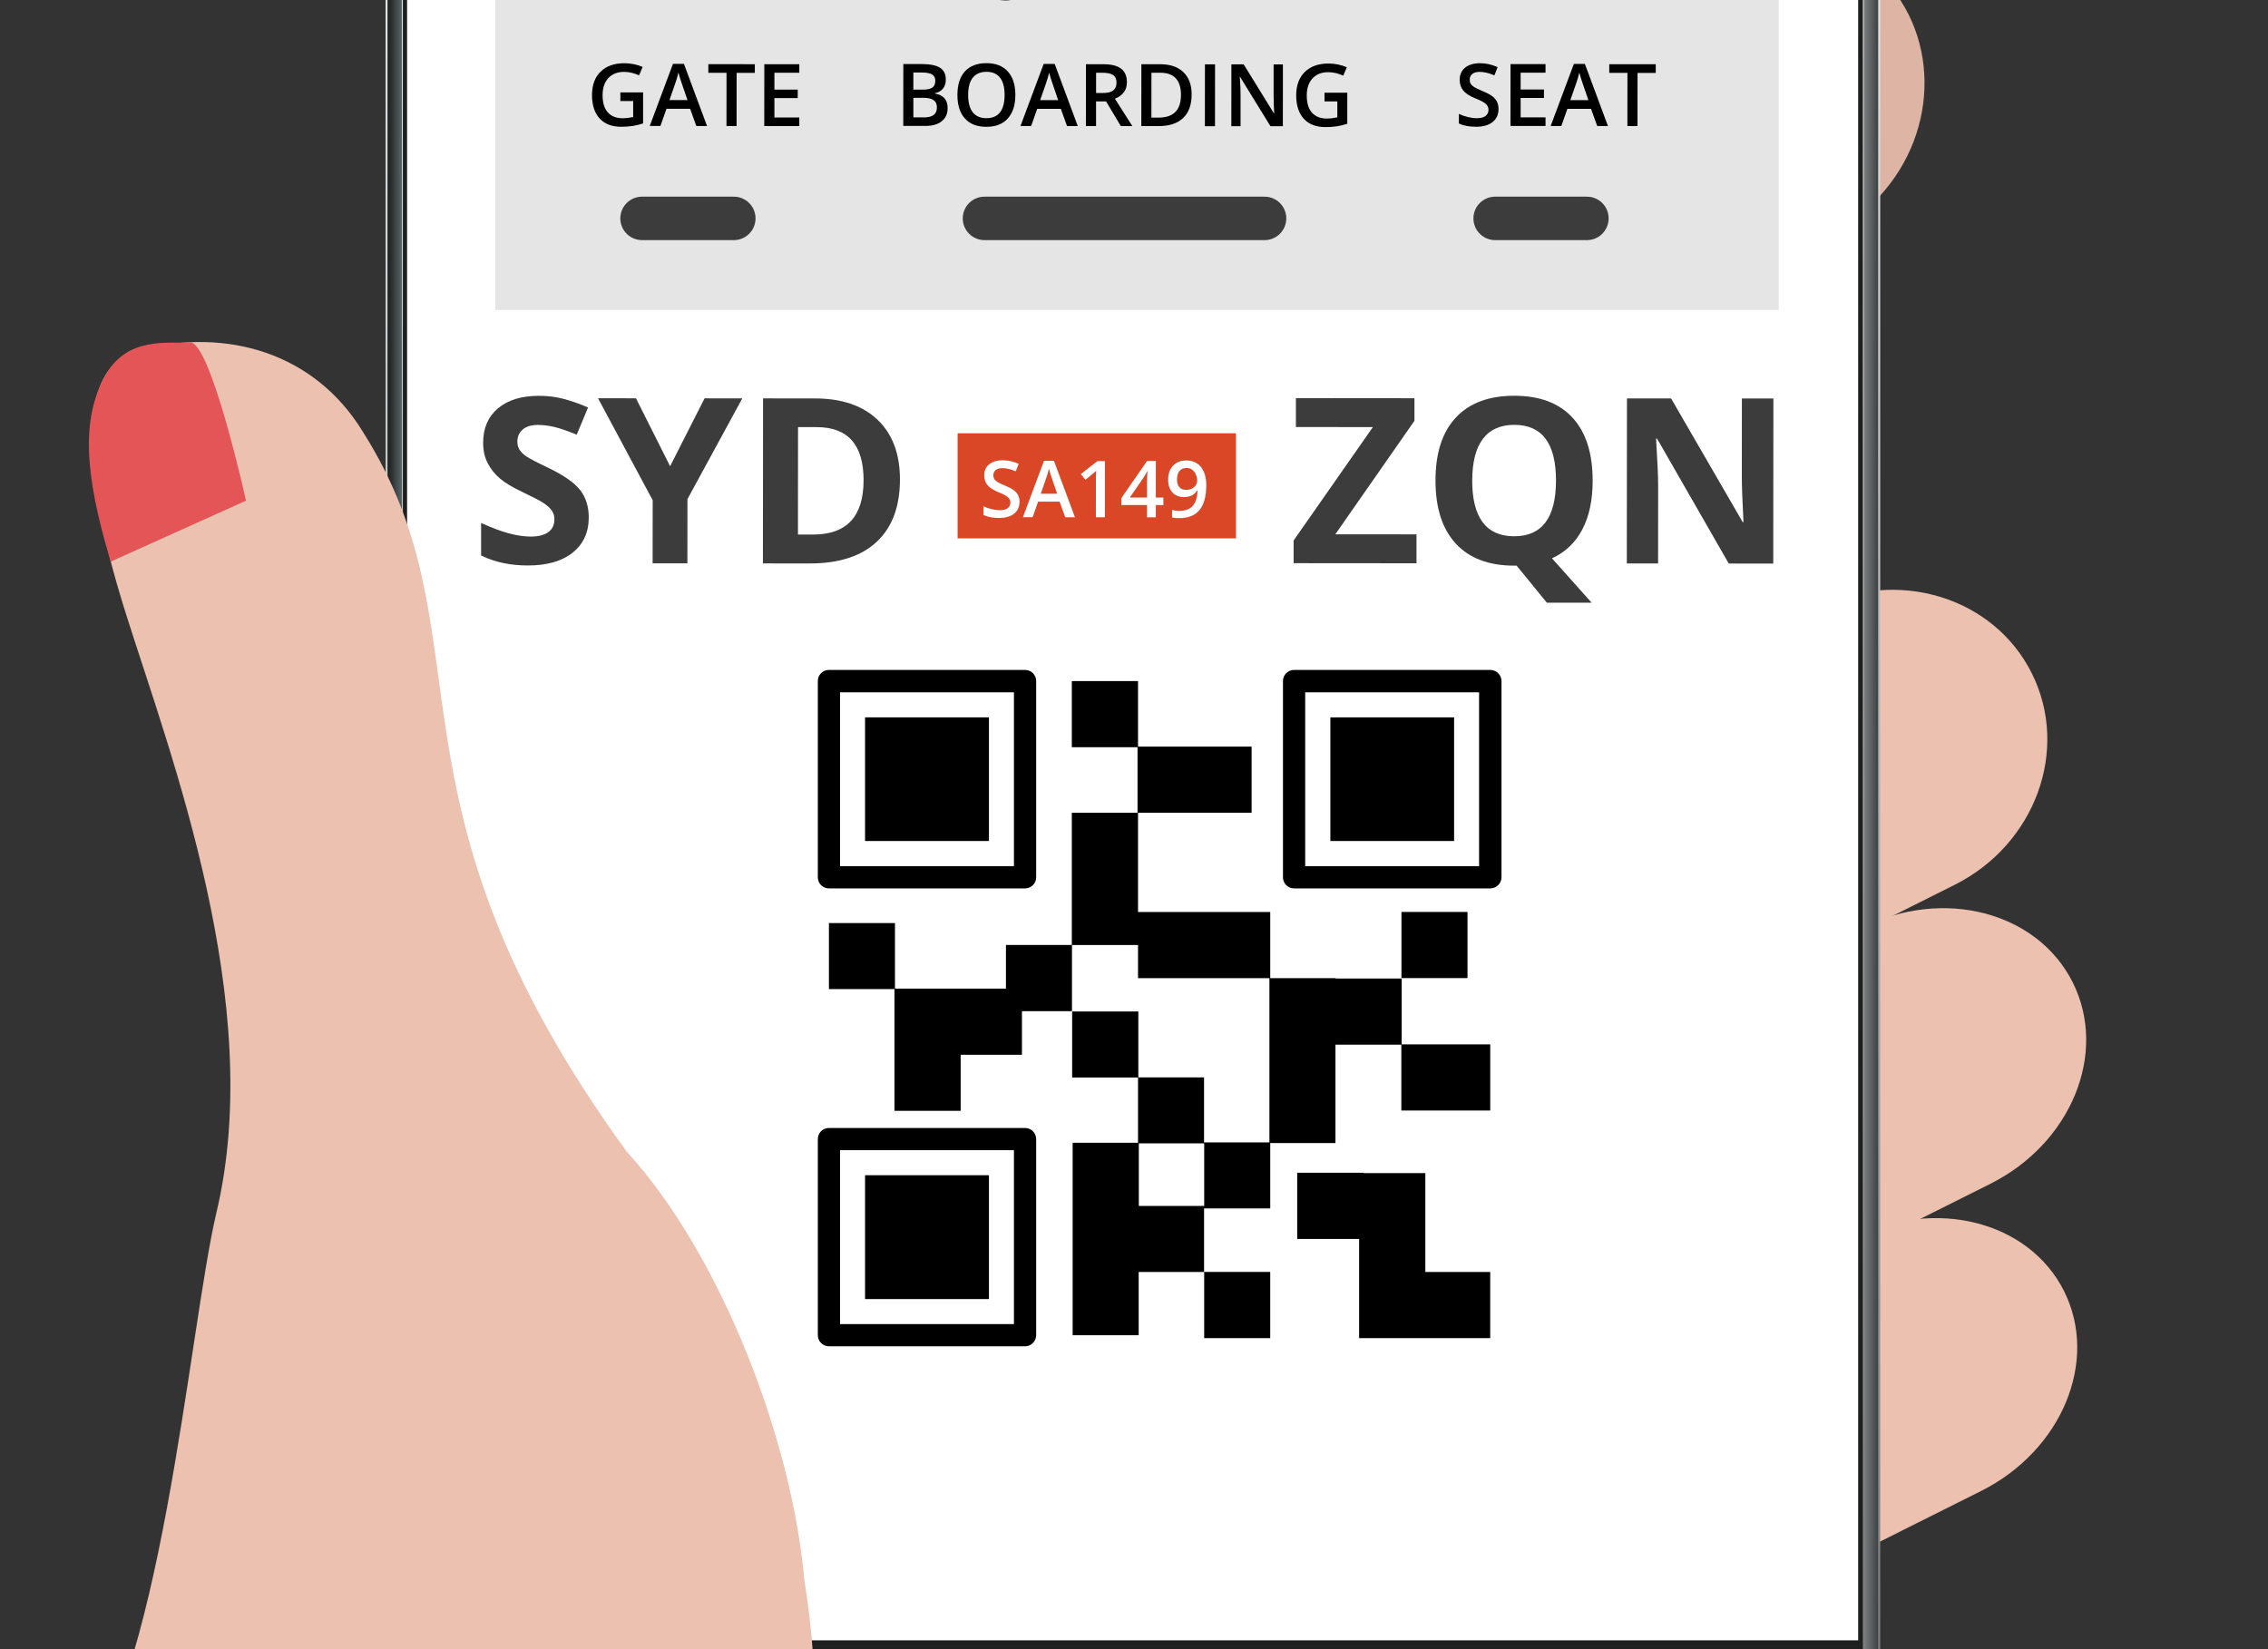 <?xml version="1.0" encoding="UTF-8"?>
<svg xmlns="http://www.w3.org/2000/svg" xmlns:xlink="http://www.w3.org/1999/xlink" viewBox="0 0 1100 800">
  <rect x="0" y="0" width="1100" height="800" fill="#333333" stroke="none"/>
  <defs>
    <style>
      .cls-1 {
        fill: #ecc1b0;
      }

      .cls-1, .cls-2, .cls-3, .cls-4, .cls-5, .cls-6, .cls-7, .cls-8, .cls-9, .cls-10, .cls-11, .cls-12, .cls-13, .cls-14, .cls-15 {
        stroke-width: 0px;
      }

      .cls-16 {
        clip-path: url(#clippath);
      }

      .cls-2, .cls-17 {
        fill: none;
      }

      .cls-3 {
        fill: url(#linear-gradient);
      }

      .cls-4 {
        fill: #88caed;
      }

      .cls-5 {
        fill: #c3e4f6;
      }

      .cls-6 {
        fill: #da4726;
      }

      .cls-18 {
        clip-path: url(#clippath-1);
      }

      .cls-19 {
        clip-path: url(#clippath-2);
      }

      .cls-7 {
        fill: #000;
      }

      .cls-20 {
        fill: #5f767f;
        stroke: #fff;
        stroke-width: 17.35px;
      }

      .cls-20, .cls-17 {
        stroke-miterlimit: 10;
      }

      .cls-8 {
        fill: #909294;
      }

      .cls-17 {
        stroke: #3c3c3c;
        stroke-linecap: round;
        stroke-width: 21.08px;
      }

      .cls-9 {
        fill: #e35556;
      }

      .cls-10 {
        fill: #3c3c3c;
      }

      .cls-11 {
        fill: url(#linear-gradient-2);
      }

      .cls-12 {
        fill: #1e2020;
      }

      .cls-13 {
        fill: #fff;
      }

      .cls-14 {
        fill: #e5e5e5;
      }

      .cls-15 {
        fill: #deb4a4;
      }
    </style>
    <clipPath id="clippath">
      <rect class="cls-2" x="-1205.29" y="506.5" width="1076.83" height="273.23"/>
    </clipPath>
    <clipPath id="clippath-1">
      <path class="cls-2" d="M1765.79,602.44h-100.14c-9.43-12.09-24.13-19.87-40.65-19.87H-1133.05c-28.47,0-51.55,23.08-51.55,51.55,0,16.66,7.92,31.47,20.18,40.9,8.05,17.98,26.08,30.52,47.06,30.52H1765.79c28.47,0,51.54-23.08,51.54-51.55s-23.08-51.55-51.54-51.55Z"/>
    </clipPath>
    <clipPath id="clippath-2">
      <rect class="cls-2" width="1100" height="801.88"/>
    </clipPath>
    <linearGradient id="linear-gradient" x1="187.49" y1="180.46" x2="911.42" y2="180.46" gradientUnits="userSpaceOnUse">
      <stop offset="0" stop-color="#151717"/>
      <stop offset=".01" stop-color="#576364"/>
      <stop offset=".18" stop-color="#515c5d"/>
      <stop offset=".4" stop-color="#424b4c"/>
      <stop offset=".64" stop-color="#2d3333"/>
      <stop offset=".67" stop-color="#353b3b"/>
      <stop offset=".72" stop-color="#4b5151"/>
      <stop offset=".78" stop-color="#707474"/>
      <stop offset=".86" stop-color="#a4a6a6"/>
      <stop offset=".94" stop-color="#e4e5e5"/>
      <stop offset=".97" stop-color="#fff"/>
      <stop offset="1" stop-color="#383d3d"/>
    </linearGradient>
    <linearGradient id="linear-gradient-2" x1="549.46" y1="902.91" x2="549.46" y2="-542" gradientUnits="userSpaceOnUse">
      <stop offset="0" stop-color="#717174"/>
      <stop offset=".8" stop-color="#fff"/>
      <stop offset="1" stop-color="#808082"/>
    </linearGradient>
  </defs>
  <g id="Layer_1" data-name="Layer 1">
    <g class="cls-16">
      <g class="cls-18">
        <g>
          <g>
            <path class="cls-5" d="M-1133.05,582.57H1625c28.47,0,51.55,23.08,51.55,51.55s-23.08,51.55-51.55,51.55H-1133.05c-28.47,0-51.55-23.08-51.55-51.55s23.08-51.55,51.55-51.55Z"/>
            <line class="cls-20" x1="-120.64" y1="563" x2="30.08" y2="780.23"/>
            <line class="cls-20" x1="-75.07" y1="563" x2="75.66" y2="780.23"/>
            <line class="cls-20" x1="-29.49" y1="563" x2="121.23" y2="780.23"/>
            <line class="cls-20" x1="16.08" y1="563" x2="166.81" y2="780.23"/>
            <line class="cls-20" x1="61.66" y1="563" x2="212.38" y2="780.23"/>
            <line class="cls-20" x1="107.24" y1="563" x2="257.96" y2="780.23"/>
            <line class="cls-20" x1="152.81" y1="563" x2="303.54" y2="780.23"/>
            <line class="cls-20" x1="198.39" y1="563" x2="349.11" y2="780.23"/>
            <line class="cls-20" x1="243.96" y1="563" x2="394.69" y2="780.23"/>
            <line class="cls-20" x1="289.54" y1="563" x2="440.26" y2="780.23"/>
            <line class="cls-20" x1="335.12" y1="563" x2="485.84" y2="780.23"/>
            <line class="cls-20" x1="380.69" y1="563" x2="531.42" y2="780.23"/>
            <line class="cls-20" x1="426.27" y1="563" x2="576.99" y2="780.23"/>
            <line class="cls-20" x1="471.85" y1="563" x2="622.57" y2="780.23"/>
            <line class="cls-20" x1="517.42" y1="563" x2="668.14" y2="780.23"/>
            <line class="cls-20" x1="563" y1="563" x2="713.72" y2="780.23"/>
            <line class="cls-20" x1="608.57" y1="563" x2="759.3" y2="780.23"/>
            <line class="cls-20" x1="654.15" y1="563" x2="804.87" y2="780.23"/>
            <line class="cls-20" x1="699.73" y1="563" x2="850.45" y2="780.23"/>
            <line class="cls-20" x1="745.3" y1="563" x2="896.03" y2="780.23"/>
            <line class="cls-20" x1="790.88" y1="563" x2="941.6" y2="780.23"/>
            <line class="cls-20" x1="836.45" y1="563" x2="987.18" y2="780.23"/>
            <line class="cls-20" x1="882.03" y1="563" x2="1032.75" y2="780.23"/>
            <line class="cls-20" x1="927.61" y1="563" x2="1078.33" y2="780.23"/>
            <line class="cls-20" x1="973.18" y1="563" x2="1123.91" y2="780.23"/>
            <line class="cls-20" x1="1018.76" y1="563" x2="1169.48" y2="780.23"/>
            <line class="cls-20" x1="1064.34" y1="563" x2="1215.06" y2="780.23"/>
          </g>
          <g>
            <path class="cls-4" d="M-1117.35,602.44H1765.79c28.47,0,51.55,23.08,51.55,51.55s-23.08,51.55-51.55,51.55H-1117.35c-28.47,0-51.55-23.08-51.55-51.55s23.08-51.55,51.55-51.55ZM-876.81,671.16c9.49,0,17.18-7.69,17.18-17.18s-7.69-17.18-17.18-17.18-17.18,7.69-17.18,17.18,7.69,17.18,17.18,17.18ZM-1082.99,671.16c9.49,0,17.18-7.69,17.18-17.18s-7.69-17.18-17.18-17.18-17.18,7.69-17.18,17.18,7.69,17.18,17.18,17.18ZM-979.9,671.16c9.49,0,17.18-7.69,17.18-17.18s-7.69-17.18-17.18-17.18-17.18,7.69-17.18,17.18,7.69,17.18,17.18,17.18ZM-773.72,671.16c9.49,0,17.18-7.69,17.18-17.18s-7.69-17.18-17.18-17.18-17.18,7.69-17.18,17.18,7.69,17.18,17.18,17.18Z"/>
            <circle class="cls-10" cx="51.01" cy="654.43" r="17.18"/>
            <circle class="cls-10" cx="154.1" cy="654.43" r="17.18"/>
            <circle class="cls-10" cx="360.28" cy="654.43" r="17.18"/>
            <circle class="cls-10" cx="154.1" cy="654.43" r="17.18"/>
            <circle class="cls-10" cx="257.19" cy="654.43" r="17.18"/>
            <circle class="cls-10" cx="463.37" cy="654.43" r="17.18"/>
            <circle class="cls-10" cx="669.55" cy="654.43" r="17.18"/>
            <circle class="cls-10" cx="463.37" cy="654.43" r="17.18"/>
            <circle class="cls-10" cx="566.46" cy="654.43" r="17.18"/>
            <circle class="cls-10" cx="772.64" cy="654.43" r="17.18"/>
            <circle class="cls-10" cx="669.55" cy="654.43" r="17.18"/>
            <circle class="cls-10" cx="875.73" cy="654.43" r="17.18"/>
            <circle class="cls-10" cx="1081.91" cy="654.43" r="17.18"/>
            <circle class="cls-10" cx="875.73" cy="654.43" r="17.18"/>
            <circle class="cls-10" cx="978.82" cy="654.43" r="17.18"/>
          </g>
        </g>
      </g>
    </g>
  </g>
  <g id="Layer_5" data-name="Layer 5">
    <g class="cls-19">
      <g>
        <g>
          <path class="cls-15" d="M170.03,483.25l89.92-14.24c33.98,33.79,343.11-277.24,343.11-277.24l.11.16L803.33-8.79c31.25-30.83,80.19-31.89,109.32-2.37,29.12,29.52,27.4,78.44-3.85,109.27l-223.02,223.66,221.36,347.96-179.84,206.42-114.96,119.94-196.64,54.39-169.48-126.78-76.19-440.45Z"/>
          <g>
            <path class="cls-1" d="M947.96,429.26l-129.95,65.05c-39.26,19.65-86.12,5.52-104.69-31.57-18.56-37.08-1.79-83.07,37.46-102.72l129.95-65.05c39.25-19.65,86.12-5.51,104.68,31.57,18.57,37.08,1.79,83.07-37.46,102.72Z"/>
            <path class="cls-1" d="M965.32,574.27l-129.95,65.05c-39.26,19.65-85,7.77-102.17-26.54-17.17-34.31.73-78.05,39.98-97.7l129.95-65.05c39.25-19.65,85-7.77,102.17,26.54,17.17,34.31-.73,78.05-39.98,97.69Z"/>
            <path class="cls-1" d="M960.76,723.32l-109.34,54.73c-39.25,19.65-84.84,8.08-101.82-25.85-16.98-33.92,1.07-77.35,40.33-97l109.34-54.73c39.26-19.65,84.84-8.08,101.82,25.85,16.98,33.92-1.07,77.36-40.33,97Z"/>
          </g>
        </g>
        <g>
          <g>
            <g>
              <path class="cls-3" d="M851.29-533.59c28.84,0,52.22,23.38,52.22,52.22V835.85c0,32.26-26.39,58.65-58.65,58.65H247.62c-28.84,0-52.22-23.38-52.22-52.22V-474.94c0-32.26,26.39-58.65,58.65-58.65h597.24M851.29-541.5H254.05c-36.7,0-66.56,29.86-66.56,66.56V842.28c0,33.16,26.98,60.13,60.13,60.13h597.24c36.7,0,66.56-29.86,66.56-66.56V-481.37c0-33.16-26.98-60.13-60.13-60.13h0Z"/>
              <path class="cls-11" d="M844.86,902.91H247.62c-33.43,0-60.63-27.2-60.63-60.63V-474.94c0-36.98,30.08-67.06,67.06-67.06h597.24c33.43,0,60.63,27.2,60.63,60.63V835.86c0,36.98-30.08,67.05-67.06,67.05ZM254.05-541.01c-36.43,0-66.07,29.64-66.07,66.07V842.28c0,32.88,26.75,59.64,59.64,59.64h597.24c36.43,0,66.07-29.63,66.07-66.07V-481.37c0-32.89-26.75-59.64-59.64-59.64H254.05ZM844.86,895H247.62c-29.07,0-52.72-23.65-52.72-52.71V-474.94c0-32.61,26.53-59.14,59.14-59.14h597.24c29.07,0,52.72,23.65,52.72,52.72V835.86c0,32.61-26.53,59.14-59.15,59.14ZM254.05-533.1c-32.07,0-58.15,26.09-58.15,58.16V842.28c0,28.52,23.2,51.72,51.73,51.72h597.24c32.07,0,58.16-26.09,58.16-58.15V-481.37c0-28.52-23.2-51.73-51.73-51.73H254.05Z"/>
            </g>
            <path class="cls-12" d="M844.86,894.5H247.62c-28.84,0-52.22-23.38-52.22-52.22V-474.94c0-32.26,26.39-58.65,58.65-58.65h597.24c28.84,0,52.22,23.38,52.22,52.22V835.85c0,32.26-26.39,58.65-58.65,58.65Z"/>
            <g>
              <path class="cls-8" d="M825.58,781.49h-41.87v-41.87h41.87v41.87ZM789.65,775.56h30v-30h-30v30Z"/>
              <path class="cls-8" d="M303.93,784.6l-41.64-24.04,41.64-24.04v48.08ZM274.16,760.56l23.84,13.76v-27.53l-23.84,13.76Z"/>
            </g>
          </g>
          <path class="cls-13" d="M197.44-451.43V795.71h703.78V-451.43H197.44Z"/>
          <g>
            <path class="cls-7" d="M402.04,324.98c-3,0-5.39,2.39-5.39,5.39v95.2c0,3,2.43,5.39,5.39,5.39h95.12c2.96,0,5.39-2.39,5.39-5.39v-95.2c0-3-2.43-5.39-5.39-5.39h-95.12ZM627.64,324.98c-2.96,0-5.39,2.39-5.39,5.39v95.2c0,3,2.43,5.39,5.39,5.39h95.13c2.96,0,5.47-2.39,5.47-5.39v-95.2c0-3-2.51-5.39-5.47-5.39h-95.13ZM519.84,330.37v32.1h31.87v31.79h-31.87v64.13h-31.95v21.17h-53.82v-31.79h-32.03v32.03h31.79v59.06h32.1v-27.19h29.73v-21.16h24.26v-32.1h32.03v16.09h63.73v79.67h-31.71v-31.55h-31.87v-31.95h-32.1v32.03h31.95v31.63h-31.71v93.38h32.03v-30.68h31.71v-30.84h32.1v-31.71h31.63v-47.72h31.95v31.95h43.12v-32.1h-42.96v-31.95h-32.03v-.16h-31.71v-32.1h-64.13v-48.12h55.09v-32.1h-55.09v-31.79h-32.1ZM407.43,335.84h84.34v84.34h-84.34v-84.34h0ZM633.03,335.84h84.34v84.34h-84.34v-84.34h0ZM419.56,347.97v60.01h60.09v-60.01h-60.09ZM645.24,347.97v60.01h60.01v-60.01h-60.01ZM679.72,442.38v32.1h32.03v-32.1h-32.03ZM402.04,547.18c-3,0-5.39,2.39-5.39,5.39v95.12c0,2.96,2.43,5.39,5.39,5.39h95.12c2.96,0,5.39-2.43,5.39-5.39v-95.12c0-2.96-2.43-5.39-5.39-5.39h-95.12ZM552.34,554.63h31.71v30.36h-31.71v-30.36ZM407.43,557.96h84.34v84.34h-84.34v-84.34ZM629.15,568.9v32.1h30.04v48.12h63.58v-32.1h-31.47v-47.96h-30.04v-.16h-32.1ZM419.56,570.09v60.09h60.09v-60.09h-60.09ZM584.04,617.01v32.1h32.03v-32.1h-32.03Z"/>
            <rect class="cls-14" x="240.2" y="-87.15" width="622.47" height="237.53"/>
            <g>
              <rect class="cls-6" x="464.45" y="210.18" width="135.02" height="50.97"/>
              <g>
                <path class="cls-13" d="M494.46,243.5c0,2.42-.88,4.32-2.63,5.7-1.75,1.38-4.17,2.06-7.25,2.06-3.08,0-5.6-.48-7.56-1.44v-4.21c1.25.58,2.56,1.05,3.96,1.38,1.4.34,2.7.51,3.9.51,1.76,0,3.06-.33,3.9-1,.84-.67,1.26-1.57,1.26-2.7,0-1.02-.38-1.88-1.15-2.59-.77-.71-2.36-1.55-4.77-2.52-2.48-1.01-4.23-2.16-5.25-3.45-1.02-1.29-1.53-2.85-1.52-4.66,0-2.27.81-4.06,2.43-5.36,1.62-1.3,3.79-1.95,6.51-1.95,2.61,0,5.2.58,7.79,1.72l-1.42,3.63c-2.42-1.02-4.58-1.53-6.48-1.53-1.44,0-2.54.31-3.28.94-.75.63-1.12,1.46-1.12,2.49,0,.71.15,1.31.45,1.82s.79.98,1.47,1.43c.68.45,1.91,1.04,3.69,1.77,2,.83,3.46,1.61,4.4,2.33.93.72,1.61,1.54,2.05,2.44.43.91.65,1.98.65,3.21Z"/>
                <path class="cls-13" d="M516.63,250.92l-2.71-7.57h-10.42s-2.67,7.55-2.67,7.55h-4.7s10.22-27.35,10.22-27.35h4.84s10.17,27.37,10.17,27.37h-4.73ZM512.74,239.51l-2.55-7.42c-.19-.5-.44-1.28-.77-2.35-.33-1.07-.55-1.85-.68-2.35-.34,1.53-.83,3.2-1.48,5.01l-2.47,7.1h7.94Z"/>
                <path class="cls-13" d="M535.89,250.93h-4.38s.01-17.6.01-17.6c0-2.1.05-3.76.15-4.99-.29.3-.64.63-1.05.99-.42.36-1.81,1.5-4.19,3.42l-2.2-2.78,8.02-6.29h3.65s-.02,27.25-.02,27.25Z"/>
                <path class="cls-13" d="M564.26,245.01h-3.67s0,5.94,0,5.94h-4.27s0-5.95,0-5.95h-12.45s0-3.38,0-3.38l12.46-17.99h4.27s-.02,17.74-.02,17.74h3.67s0,3.64,0,3.64ZM556.33,241.37v-6.84c0-2.44.07-4.43.2-5.98h-.15c-.35.82-.9,1.81-1.64,2.98l-6.77,9.83h8.37Z"/>
                <path class="cls-13" d="M585.05,235.36c0,5.37-1.09,9.37-3.25,12.02s-5.42,3.96-9.77,3.96c-1.65,0-2.84-.1-3.56-.3v-3.67c1.11.31,2.22.47,3.34.47,2.96,0,5.16-.79,6.62-2.38,1.45-1.59,2.25-4.08,2.39-7.49h-.22c-.73,1.12-1.62,1.92-2.66,2.42-1.04.5-2.25.74-3.64.74-2.41,0-4.3-.76-5.68-2.26-1.38-1.5-2.07-3.57-2.06-6.19,0-2.84.8-5.11,2.4-6.79s3.78-2.52,6.53-2.52c1.94,0,3.63.48,5.07,1.42,1.44.95,2.55,2.32,3.33,4.11.78,1.8,1.17,3.95,1.17,6.46ZM575.55,227c-1.52,0-2.68.49-3.49,1.48-.81.99-1.21,2.38-1.21,4.16,0,1.55.37,2.77,1.12,3.66.75.89,1.89,1.33,3.42,1.34,1.48,0,2.72-.44,3.73-1.32,1.01-.88,1.51-1.91,1.51-3.09,0-1.11-.21-2.14-.64-3.1-.43-.96-1.03-1.72-1.8-2.28-.77-.56-1.65-.84-2.65-.84Z"/>
              </g>
            </g>
            <g>
              <path class="cls-10" d="M285.55,251.01c0,7.23-2.61,12.92-7.82,17.08-5.21,4.16-12.44,6.23-21.72,6.22-8.54,0-16.1-1.62-22.67-4.84v-15.77c5.41,2.41,9.98,4.12,13.73,5.1s7.16,1.48,10.27,1.49c3.72,0,6.58-.71,8.57-2.13,1.99-1.42,2.99-3.54,2.99-6.35,0-1.57-.44-2.97-1.31-4.19-.88-1.22-2.16-2.4-3.86-3.53-1.7-1.13-5.15-2.94-10.37-5.43-4.89-2.3-8.56-4.52-11-6.64-2.44-2.12-4.4-4.58-5.85-7.4-1.46-2.81-2.18-6.1-2.18-9.86,0-7.08,2.41-12.65,7.21-16.69,4.8-4.05,11.44-6.07,19.91-6.06,4.16,0,8.13.5,11.91,1.49,3.78.99,7.73,2.38,11.85,4.17l-5.49,13.19c-4.27-1.76-7.8-2.98-10.59-3.68-2.79-.7-5.54-1.04-8.24-1.05-3.21,0-5.68.74-7.39,2.24-1.72,1.5-2.58,3.45-2.58,5.86,0,1.5.34,2.8,1.04,3.92.69,1.11,1.8,2.19,3.31,3.23,1.51,1.04,5.1,2.92,10.75,5.62,7.48,3.58,12.61,7.18,15.38,10.77,2.77,3.6,4.15,8.01,4.15,13.23Z"/>
              <path class="cls-10" d="M325,226.18l16.73-32.95,18.29.02-26.6,48.87-.03,31.16h-16.86s.03-30.62.03-30.62l-26.51-49.47,18.4.02,16.56,32.98Z"/>
              <path class="cls-10" d="M436.48,232.57c-.01,13.18-3.77,23.27-11.28,30.27-7.51,7-18.34,10.5-32.51,10.49l-22.67-.02.07-80.05,25.13.02c13.07.01,23.21,3.47,30.44,10.38,7.22,6.91,10.83,16.55,10.82,28.92ZM418.85,233c.01-17.19-7.57-25.8-22.76-25.81h-9.04s-.04,52.12-.04,52.12h7.28c16.35.02,24.54-8.75,24.55-26.31Z"/>
            </g>
            <g>
              <path class="cls-10" d="M687,273.24l-59.58-.05v-11.01s38.44-55,38.44-55l-37.34-.03v-14.02s57.5.05,57.5.05v10.95s-38.38,55.05-38.38,55.05l39.37.03v14.02Z"/>
              <path class="cls-10" d="M772.46,233.18c0,9.42-1.69,17.31-5.03,23.68-3.35,6.37-8.25,11.03-14.71,13.98l19.25,21.54-21.74-.02-14.66-17.97h-1.26c-12.27-.01-21.68-3.58-28.25-10.7-6.56-7.12-9.84-17.35-9.83-30.67.01-13.32,3.31-23.5,9.91-30.52,6.59-7.02,16.04-10.53,28.34-10.52,12.3.01,21.71,3.56,28.22,10.65,6.51,7.09,9.76,17.28,9.75,30.56ZM714.03,233.13c0,8.94,1.68,15.68,5.08,20.21,3.39,4.53,8.46,6.8,15.22,6.8,13.54.01,20.32-8.98,20.34-26.98.01-18.03-6.71-27.05-20.18-27.07-6.75,0-11.85,2.26-15.28,6.8-3.44,4.54-5.16,11.28-5.16,20.23Z"/>
              <path class="cls-10" d="M860.03,273.39l-21.57-.02-34.77-60.59h-.49c.68,10.7,1.02,18.33,1.02,22.89l-.03,37.67h-15.17s.07-80.07.07-80.07l21.41.02,34.72,59.99h.38c-.54-10.4-.81-17.76-.8-22.07l.03-37.89h15.28s-.07,80.07-.07,80.07Z"/>
            </g>
            <path class="cls-7" d="M481.27-46.19h9.62s6.06,18.14,6.06,18.14c.52,1.58.87,3.44,1.06,5.59h.17c.21-1.98.63-3.84,1.24-5.59l5.98-18.12h9.42s-13.66,36.33-13.66,36.33c-1.25,3.36-3.04,5.88-5.35,7.54-2.32,1.67-5.02,2.5-8.11,2.5-1.52,0-3.01-.17-4.46-.49v-6.97c1.06.25,2.21.38,3.46.38,1.56,0,2.92-.47,4.08-1.42,1.16-.95,2.07-2.39,2.73-4.31l.52-1.58-12.77-31.99Z"/>
            <g>
              <path class="cls-7" d="M300.87,44.81h11.04s-.01,15.07-.01,15.07c-1.81.59-3.54,1-5.2,1.25-1.66.24-3.46.37-5.39.37-4.54,0-8.04-1.35-10.5-4.04s-3.69-6.48-3.68-11.38c0-4.83,1.4-8.61,4.18-11.33,2.78-2.73,6.6-4.09,11.47-4.08,3.13,0,6.1.61,8.91,1.81l-1.73,4.08c-2.43-1.12-4.87-1.69-7.3-1.69-3.2,0-5.73,1-7.6,3.01s-2.79,4.76-2.8,8.25c0,3.67.83,6.45,2.51,8.36,1.67,1.91,4.08,2.87,7.23,2.87,1.59,0,3.28-.2,5.09-.59v-7.74s-6.21,0-6.21,0v-4.21Z"/>
              <path class="cls-7" d="M337.71,61.11l-2.99-8.33h-11.47s-2.94,8.32-2.94,8.32h-5.17s11.25-30.12,11.25-30.12h5.33s11.2,30.14,11.2,30.14h-5.21ZM333.44,48.55l-2.8-8.17c-.21-.55-.49-1.41-.85-2.59-.36-1.18-.61-2.04-.75-2.59-.37,1.68-.91,3.52-1.63,5.52l-2.71,7.82h8.74Z"/>
              <path class="cls-7" d="M357.25,61.13h-4.9s.02-25.8.02-25.8h-8.82s0-4.21,0-4.21l22.55.02v4.21s-8.83,0-8.83,0l-.02,25.79Z"/>
              <path class="cls-7" d="M387.64,61.16h-16.97s.03-30.02.03-30.02h16.97s0,4.16,0,4.16h-12.07s0,8.16,0,8.16h11.31s0,4.11,0,4.11h-11.31s0,9.41,0,9.41h12.07s0,4.18,0,4.18Z"/>
            </g>
            <g>
              <path class="cls-7" d="M438.1,31.07h8.91c4.13.01,7.12.62,8.96,1.82,1.84,1.21,2.76,3.11,2.76,5.71,0,1.75-.45,3.21-1.36,4.37-.9,1.16-2.2,1.89-3.9,2.19v.21c2.11.4,3.65,1.18,4.65,2.35.99,1.17,1.49,2.75,1.48,4.75,0,2.7-.94,4.8-2.83,6.33-1.88,1.52-4.5,2.28-7.85,2.28h-10.83s.03-30.01.03-30.01ZM442.99,47.45v9.5s5.2,0,5.2,0c2.05,0,3.6-.39,4.65-1.18,1.05-.79,1.57-2.03,1.57-3.72,0-1.56-.53-2.72-1.6-3.47-1.07-.75-2.69-1.13-4.86-1.13h-4.97ZM442.99,43.47h4.72c2.05,0,3.55-.32,4.49-.97.95-.65,1.42-1.75,1.42-3.31,0-1.41-.51-2.43-1.53-3.06s-2.64-.95-4.85-.95h-4.25s0,8.29,0,8.29Z"/>
              <path class="cls-7" d="M492.46,46.08c0,4.88-1.23,8.68-3.67,11.39-2.44,2.71-5.9,4.06-10.38,4.05-4.53,0-8-1.35-10.43-4.04-2.43-2.69-3.64-6.51-3.63-11.46,0-4.95,1.23-8.75,3.67-11.41,2.44-2.65,5.93-3.98,10.46-3.97,4.46,0,7.91,1.35,10.34,4.05,2.43,2.7,3.65,6.5,3.64,11.39ZM469.56,46.06c0,3.69.74,6.5,2.23,8.4,1.49,1.91,3.7,2.87,6.62,2.87,2.91,0,5.11-.94,6.6-2.83,1.49-1.89,2.23-4.7,2.23-8.43,0-3.68-.73-6.47-2.2-8.37-1.47-1.9-3.66-2.86-6.57-2.86-2.94,0-5.16.95-6.66,2.85-1.5,1.9-2.25,4.69-2.25,8.37Z"/>
              <path class="cls-7" d="M517.51,61.14l-2.99-8.33h-11.47s-2.94,8.32-2.94,8.32h-5.17s11.25-30.12,11.25-30.12h5.34s11.2,30.14,11.2,30.14h-5.21ZM513.23,48.58l-2.8-8.17c-.21-.55-.49-1.41-.85-2.59-.36-1.18-.61-2.04-.75-2.59-.37,1.68-.91,3.52-1.62,5.52l-2.72,7.82h8.74Z"/>
              <path class="cls-7" d="M531.59,49.17v11.98s-4.92,0-4.92,0l.03-30h8.48c3.87.01,6.74.74,8.6,2.19,1.86,1.45,2.79,3.64,2.79,6.57,0,3.73-1.95,6.39-5.83,7.98l8.46,13.28h-5.58s-7.17-11.99-7.17-11.99h-4.84ZM531.6,45.1h3.41c2.28,0,3.94-.42,4.97-1.27,1.03-.85,1.54-2.11,1.54-3.77,0-1.7-.55-2.91-1.66-3.65-1.11-.74-2.78-1.11-5.01-1.11h-3.24s0,9.81,0,9.81Z"/>
              <path class="cls-7" d="M577.95,45.9c0,4.95-1.38,8.74-4.13,11.35-2.75,2.62-6.71,3.92-11.88,3.92h-8.39s.03-30.01.03-30.01h9.28c4.77.01,8.49,1.3,11.14,3.88,2.65,2.57,3.98,6.19,3.97,10.86ZM572.78,46.06c0-7.18-3.35-10.78-10.07-10.78h-4.25s-.02,21.77-.02,21.77h3.49c7.22,0,10.84-3.65,10.84-10.99Z"/>
              <path class="cls-7" d="M584.38,61.2l.03-30h4.9s-.03,30.01-.03,30.01h-4.9Z"/>
              <path class="cls-7" d="M622.2,61.23h-6.01s-14.73-23.92-14.73-23.92h-.16l.1,1.33c.19,2.54.28,4.87.28,6.98v15.6s-4.47,0-4.47,0l.03-30h5.95s14.69,23.8,14.69,23.8h.12c-.03-.31-.08-1.46-.16-3.44s-.12-3.52-.12-4.63v-15.72s4.51,0,4.51,0l-.03,30Z"/>
              <path class="cls-7" d="M642.41,44.97h11.04s-.01,15.07-.01,15.07c-1.81.59-3.54,1-5.2,1.25-1.66.24-3.46.37-5.39.36-4.54,0-8.04-1.35-10.5-4.04-2.46-2.69-3.69-6.48-3.68-11.38,0-4.83,1.4-8.61,4.18-11.33s6.6-4.09,11.47-4.08c3.13,0,6.1.61,8.9,1.81l-1.73,4.08c-2.43-1.12-4.87-1.69-7.3-1.69-3.2,0-5.73,1-7.6,3.01-1.86,2.01-2.79,4.76-2.8,8.25,0,3.67.83,6.45,2.51,8.36,1.67,1.91,4.08,2.87,7.23,2.87,1.59,0,3.28-.2,5.09-.59v-7.74s-6.21,0-6.21,0v-4.21Z"/>
            </g>
            <g>
              <path class="cls-7" d="M726.79,52.94c0,2.67-.97,4.76-2.9,6.28-1.93,1.52-4.59,2.27-7.98,2.27-3.39,0-6.17-.53-8.33-1.59v-4.64c1.37.64,2.83,1.15,4.36,1.52s2.97.56,4.3.56c1.94,0,3.38-.37,4.3-1.1.92-.74,1.39-1.73,1.39-2.97,0-1.12-.42-2.07-1.27-2.85-.85-.78-2.6-1.71-5.25-2.77-2.74-1.11-4.66-2.38-5.78-3.8-1.12-1.42-1.68-3.13-1.68-5.13,0-2.5.89-4.47,2.67-5.91,1.78-1.43,4.17-2.15,7.16-2.15,2.87,0,5.73.63,8.58,1.9l-1.56,4c-2.67-1.12-5.05-1.69-7.14-1.69-1.59,0-2.79.34-3.61,1.03-.82.69-1.23,1.6-1.23,2.74,0,.78.16,1.45.49,2,.33.55.87,1.08,1.62,1.57.75.49,2.11,1.14,4.06,1.95,2.2.92,3.81,1.78,4.84,2.57,1.02.79,1.78,1.69,2.25,2.69.48,1,.72,2.18.72,3.53Z"/>
              <path class="cls-7" d="M749.56,61.11h-16.97s.03-30.02.03-30.02h16.97s0,4.16,0,4.16h-12.07s0,8.16,0,8.16h11.31s0,4.11,0,4.11h-11.31s0,9.41,0,9.41h12.07s0,4.18,0,4.18Z"/>
              <path class="cls-7" d="M774.66,61.13l-2.99-8.33h-11.47s-2.94,8.32-2.94,8.32h-5.17s11.25-30.12,11.25-30.12h5.34s11.2,30.14,11.2,30.14h-5.21ZM770.38,48.57l-2.8-8.17c-.2-.55-.49-1.41-.85-2.59-.36-1.18-.61-2.04-.75-2.59-.37,1.68-.91,3.52-1.63,5.52l-2.72,7.82h8.74Z"/>
              <path class="cls-7" d="M794.2,61.15h-4.9s.02-25.8.02-25.8h-8.82s0-4.21,0-4.21l22.55.02v4.21s-8.83,0-8.83,0l-.02,25.79Z"/>
            </g>
            <line class="cls-17" x1="311.4" y1="105.94" x2="355.9" y2="105.94"/>
            <line class="cls-17" x1="725.16" y1="105.94" x2="769.66" y2="105.94"/>
            <line class="cls-17" x1="477.48" y1="105.94" x2="613.32" y2="105.94"/>
          </g>
        </g>
        <path class="cls-1" d="M-196.84,1054.79c112.21,113.73,224.44,227.46,336.62,341.22,60.46-59.67,120.95-119.32,181.42-178.97,39.77-39.23,99.39-62.76,144.73-95.78,49.36-35.7,95.82-75.44,139.28-118.12,14.78-14.56,29.23-29.43,43.37-44.62,38.74-41.83-9.79-53.58-45.92-41.82-41.58,13.53-94.43,42.25-139.1,41.95-67.74-.47-63.56-72.39-68.78-116.79,1.19-25.26-.65-50.7-4.7-75.65-5.92-67.24-40.19-157.38-86.09-207.53-125.36-172.48-64.7-249.17-127.96-349.16-23.42-38.45-66.09-50.68-108.17-39.81-41.52,10.02-17.29,94.74-6.76,128.13,21.61,68.52,67.89,189.09,43.92,290.16-13.43,56.64-27.08,233.7-70.81,276.85-58.41,57.62-172.63,132.3-231.05,189.92Z"/>
        <path class="cls-9" d="M53.72,272.43l65.6-29.56s-17.2-77.73-27.28-76.83c-10.08.91-30.44-3.4-41.25,16.6-10.82,20-10.52,45.55,2.93,89.78Z"/>
      </g>
    </g>
  </g>
</svg>